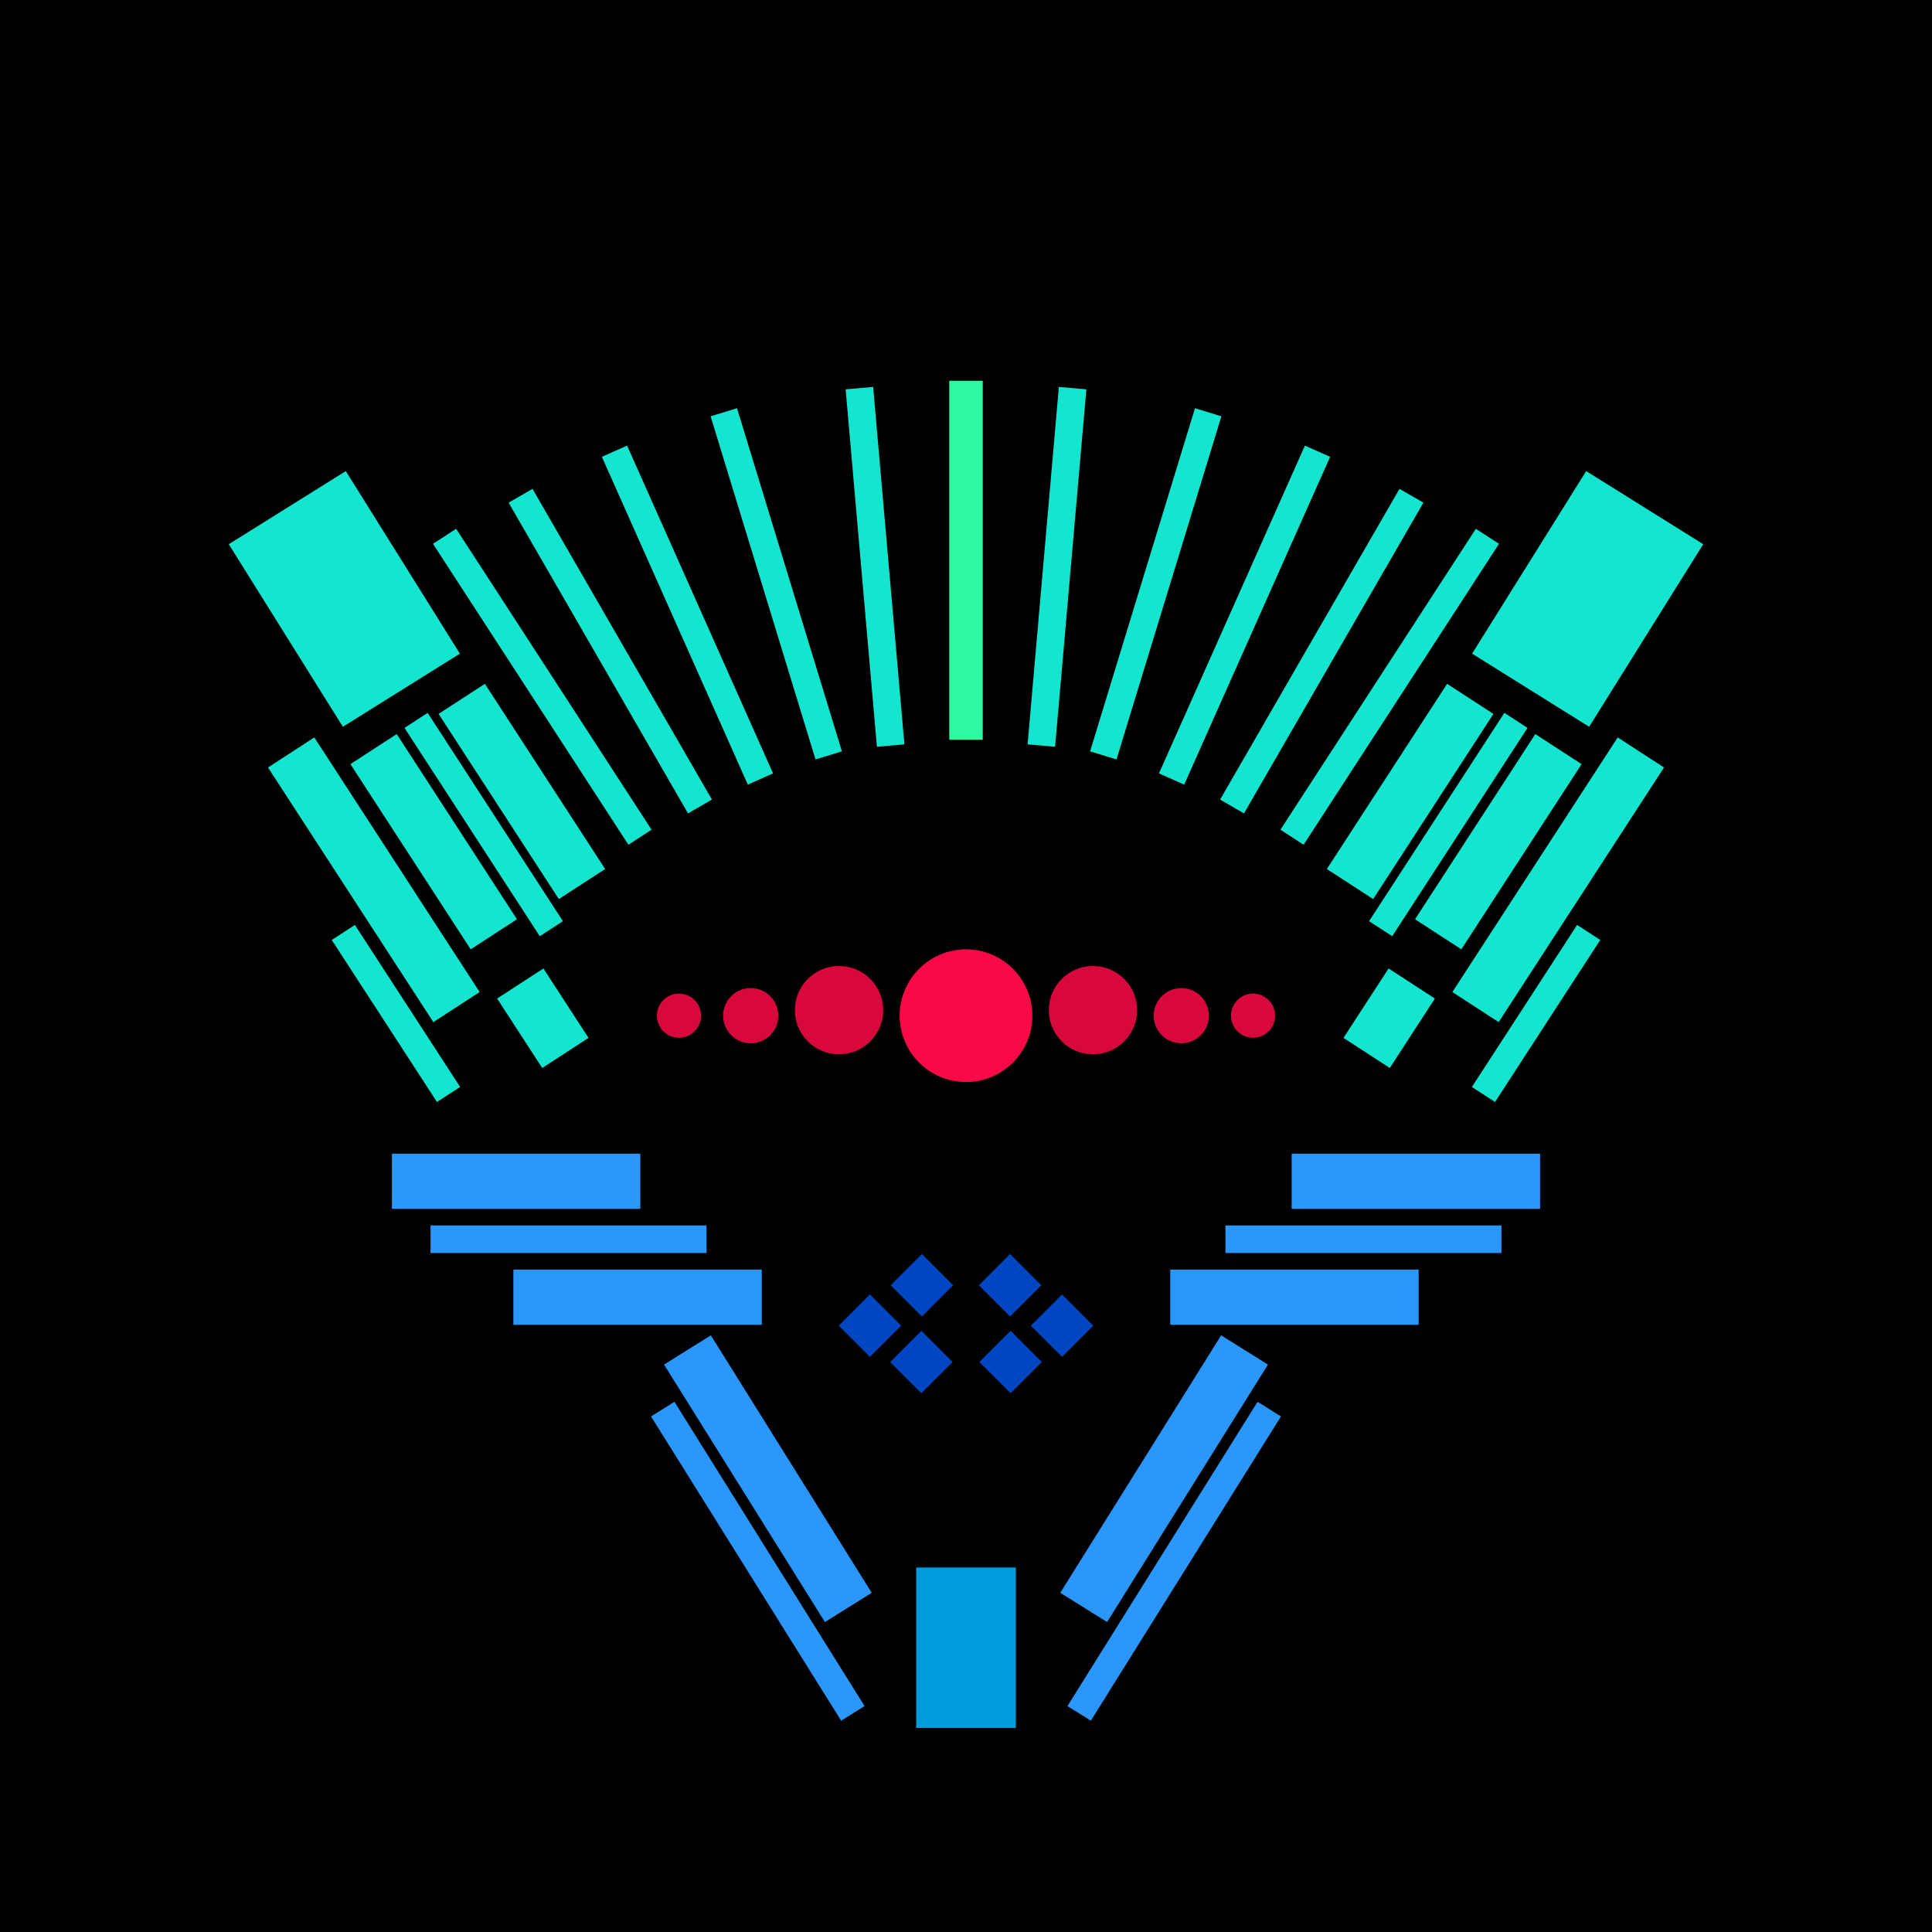 <svg xmlns='http://www.w3.org/2000/svg' preserveAspectRatio='xMinYMin meet' viewBox='0 0 350 350'> <filter id='neon' y='-2' x='-1' width='350' height='350'><feDropShadow flood-color='#3f285e' dx='0' dy='5' flood-opacity='1' stdDeviation='2' result='shadow'/><feOffset in='StrokePaint' dx='0' dy='2' result='offStrPnt'/><feFlood flood-color='#E0F2F3' flood-opacity='0.2' result='flood1' /><feOffset in='SourceGraphic' dx='0' dy='-1' result='offFlood'/><feOffset in='SourceGraphic' dx='0' dy='3' result='offShadow'/><feComposite in='flood1' in2='offFlood' operator='in'  result='cmpFlood' /><feComposite in='shadow' in2='offShadow' operator='in'  result='cmpSha' /><feGaussianBlur in='offStrPnt' stdDeviation='3.5' result='bStrokeP'/><feGaussianBlur in='cmpFlood' stdDeviation='0.8' result='bFlood'/><feGaussianBlur in='cmpSha' stdDeviation='0.4' result='bShadow'/><feMerge><feMergeNode in='bStrokeP'/><feMergeNode in='SourceGraphic'/><feMergeNode in='bFlood'/><feMergeNode in='bshadow'/></feMerge></filter><rect width='100%'  height='100%' fill='#000000'/> <g filter='url(#neon)' ><rect x='166' y= '280' width='18 ' height=  '29 '  fill= '#019CDE' /><rect x='135' y= '237' width='10 ' height=  '55 '  fill= '#2b97fa' transform = '  translate( 398 , 414 ) rotate ( 148)'  /><rect x='70 ' y= '205' width='45 ' height=  '10 '  fill= '#2b97fa' transform = '  translate( 186 , 420 ) rotate ( -180  )'  /><rect x='78 ' y= '218' width='50 ' height=  '5  '  fill= '#2b97fa' transform = '  translate( 206 , 441 ) rotate ( -180  )'  /><rect x='93 ' y= '226' width='45 ' height=  '10 '  fill= '#2b97fa' transform = '  translate( 231 , 462 ) rotate ( -180  )'  /><rect x='135' y= '247' width='5  ' height=  '65 '  fill= '#2b97fa' transform = '  translate( 402 , 443 ) rotate ( 148)'  /><rect x='166' y= '280' width='18 ' height=  '29 '  fill= '#019CDE' transform= 'scale(-1,1) translate(-350,0)'/><rect x='135' y= '237' width='10 ' height=  '55 '  fill= '#2b97fa' transform = ' scale(-1,1)  translate(-350,0) translate( 398 , 414 ) rotate ( 148)'  /><rect x='70 ' y= '205' width='45 ' height=  '10 '  fill= '#2b97fa' transform = ' scale(-1,1)  translate(-350,0) translate( 186 , 420 ) rotate ( -180  )'  /><rect x='78 ' y= '218' width='50 ' height=  '5  '  fill= '#2b97fa' transform = ' scale(-1,1)  translate(-350,0) translate( 206 , 441 ) rotate ( -180  )'  /><rect x='93 ' y= '226' width='45 ' height=  '10 '  fill= '#2b97fa' transform = ' scale(-1,1)  translate(-350,0) translate( 231 , 462 ) rotate ( -180  )'  /><rect x='135' y= '247' width='5  ' height=  '65 '  fill= '#2b97fa' transform = ' scale(-1,1)  translate(-350,0) translate( 402 , 443 ) rotate ( 148)'  /><rect x='172' y= '65 ' width='6  ' height=  '65 '  fill= '#2ef9a0' /><rect x='156' y= '66 ' width='5  ' height=  '65 '  fill= '#14e5cf' transform = '  translate( 325 , 183 ) rotate ( 175)'  /><rect x='137' y= '70 ' width='5  ' height=  '65 '  fill= '#14e5cf' transform = '  translate( 304 , 159 ) rotate ( 163)'  /><rect x='122' y= '75 ' width='5  ' height=  '65 '  fill= '#14e5cf' transform = '  translate( 282 , 155 ) rotate ( 156)'  /><rect x='108' y= '81 ' width='5  ' height=  '65 '  fill= '#14e5cf' transform = '  translate( 263 , 157 ) rotate ( 150)'  /><rect x='85 ' y= '123' width='5  ' height=  '45 '  fill= '#14e5cf' transform = '  translate( -65 , 71  ) rotate ( -33)'  /><rect x='89 ' y= '119' width='10 ' height=  '40 '  fill= '#14e5cf' transform = '  translate( -60 , 74  ) rotate ( -33)'  /><rect x='94 ' y= '173' width='10 ' height=  '15 '  fill= '#14e5cf' transform = '  translate( -83 , 83  ) rotate ( -33)'  /><rect x='73 ' y= '129' width='10 ' height=  '40 '  fill= '#14e5cf' transform = '  translate( -68 , 66  ) rotate ( -33)'  /><rect x='69 ' y= '162' width='5  ' height=  '35 '  fill= '#14e5cf' transform = '  translate( -86 , 68  ) rotate ( -33)'  /><rect x='63 ' y= '128' width='10 ' height=  '55 '  fill= '#14e5cf' transform = '  translate( -74 , 62  ) rotate ( -33)'  /><rect x='96 ' y= '88 ' width='5  ' height=  '65 '  fill= '#14e5cf' transform = '  translate( -50 , 73  ) rotate ( -33)'  /><rect x='50 ' y= '85 ' width='25 ' height=  '39 '  fill= '#14e5cf' transform = '  translate( -46 , 49  ) rotate ( -32)'  /><rect x='172' y= '65 ' width='6  ' height=  '65 '  fill= '#2ef9a0' transform= 'scale(-1,1) translate(-350,0)'/><rect x='156' y= '66 ' width='5  ' height=  '65 '  fill= '#14e5cf' transform = ' scale(-1,1)  translate(-350,0) translate( 325 , 183 ) rotate ( 175)'  /><rect x='137' y= '70 ' width='5  ' height=  '65 '  fill= '#14e5cf' transform = ' scale(-1,1)  translate(-350,0) translate( 304 , 159 ) rotate ( 163)'  /><rect x='122' y= '75 ' width='5  ' height=  '65 '  fill= '#14e5cf' transform = ' scale(-1,1)  translate(-350,0) translate( 282 , 155 ) rotate ( 156)'  /><rect x='108' y= '81 ' width='5  ' height=  '65 '  fill= '#14e5cf' transform = ' scale(-1,1)  translate(-350,0) translate( 263 , 157 ) rotate ( 150)'  /><rect x='85 ' y= '123' width='5  ' height=  '45 '  fill= '#14e5cf' transform = ' scale(-1,1)  translate(-350,0) translate( -65 , 71  ) rotate ( -33)'  /><rect x='89 ' y= '119' width='10 ' height=  '40 '  fill= '#14e5cf' transform = ' scale(-1,1)  translate(-350,0) translate( -60 , 74  ) rotate ( -33)'  /><rect x='94 ' y= '173' width='10 ' height=  '15 '  fill= '#14e5cf' transform = ' scale(-1,1)  translate(-350,0) translate( -83 , 83  ) rotate ( -33)'  /><rect x='73 ' y= '129' width='10 ' height=  '40 '  fill= '#14e5cf' transform = ' scale(-1,1)  translate(-350,0) translate( -68 , 66  ) rotate ( -33)'  /><rect x='69 ' y= '162' width='5  ' height=  '35 '  fill= '#14e5cf' transform = ' scale(-1,1)  translate(-350,0) translate( -86 , 68  ) rotate ( -33)'  /><rect x='63 ' y= '128' width='10 ' height=  '55 '  fill= '#14e5cf' transform = ' scale(-1,1)  translate(-350,0) translate( -74 , 62  ) rotate ( -33)'  /><rect x='96 ' y= '88 ' width='5  ' height=  '65 '  fill= '#14e5cf' transform = ' scale(-1,1)  translate(-350,0) translate( -50 , 73  ) rotate ( -33)'  /><rect x='50 ' y= '85 ' width='25 ' height=  '39 '  fill= '#14e5cf' transform = ' scale(-1,1)  translate(-350,0) translate( -46 , 49  ) rotate ( -32)'  /><rect x='163' y= '239' width='8  ' height=  '8  '  fill= '#0046C2' transform = '  translate( -123   , 189 ) rotate ( -45)'  /><rect x='163' y= '225' width='8  ' height=  '8  '  fill= '#0046C2' transform = '  translate( -113   , 185 ) rotate ( -45)'  /><rect x='154' y= '232' width='8  ' height=  '8  '  fill= '#0046C2' transform = '  translate( -121   , 181 ) rotate ( -45)'  /><rect x='163' y= '239' width='8  ' height=  '8  '  fill= '#0046C2' transform = ' scale(-1,1)  translate(-350,0) translate( -123   , 189 ) rotate ( -45)'  /><rect x='163' y= '225' width='8  ' height=  '8  '  fill= '#0046C2' transform = ' scale(-1,1)  translate(-350,0) translate( -113   , 185 ) rotate ( -45)'  /><rect x='154' y= '232' width='8  ' height=  '8  '  fill= '#0046C2' transform = ' scale(-1,1)  translate(-350,0) translate( -121   , 181 ) rotate ( -45)'  /></g><g fill-opacity='0.85'><circle cx='175' cy='180' r ='12 '  fill= '#FF0A47' filter='url(#neon)'  /><circle cx='152' cy='179' r ='8  '  fill= '#FF0A47' filter='url(#neon)'  /><circle cx='136' cy='180' r ='5  '  fill= '#FF0A47' filter='url(#neon)'  /><circle cx='123' cy='180' r ='4  '  fill= '#FF0A47' filter='url(#neon)'  /><circle cx='175' cy='180' r ='12 '  fill= '#FF0A47' filter='url(#neon)'  transform= 'scale(-1,1) translate(-350,0)'/><circle cx='152' cy='179' r ='8  '  fill= '#FF0A47' filter='url(#neon)'  transform= 'scale(-1,1) translate(-350,0)'/><circle cx='136' cy='180' r ='5  '  fill= '#FF0A47' filter='url(#neon)'  transform= 'scale(-1,1) translate(-350,0)'/><circle cx='123' cy='180' r ='4  '  fill= '#FF0A47' filter='url(#neon)'  transform= 'scale(-1,1) translate(-350,0)'/></g></svg>